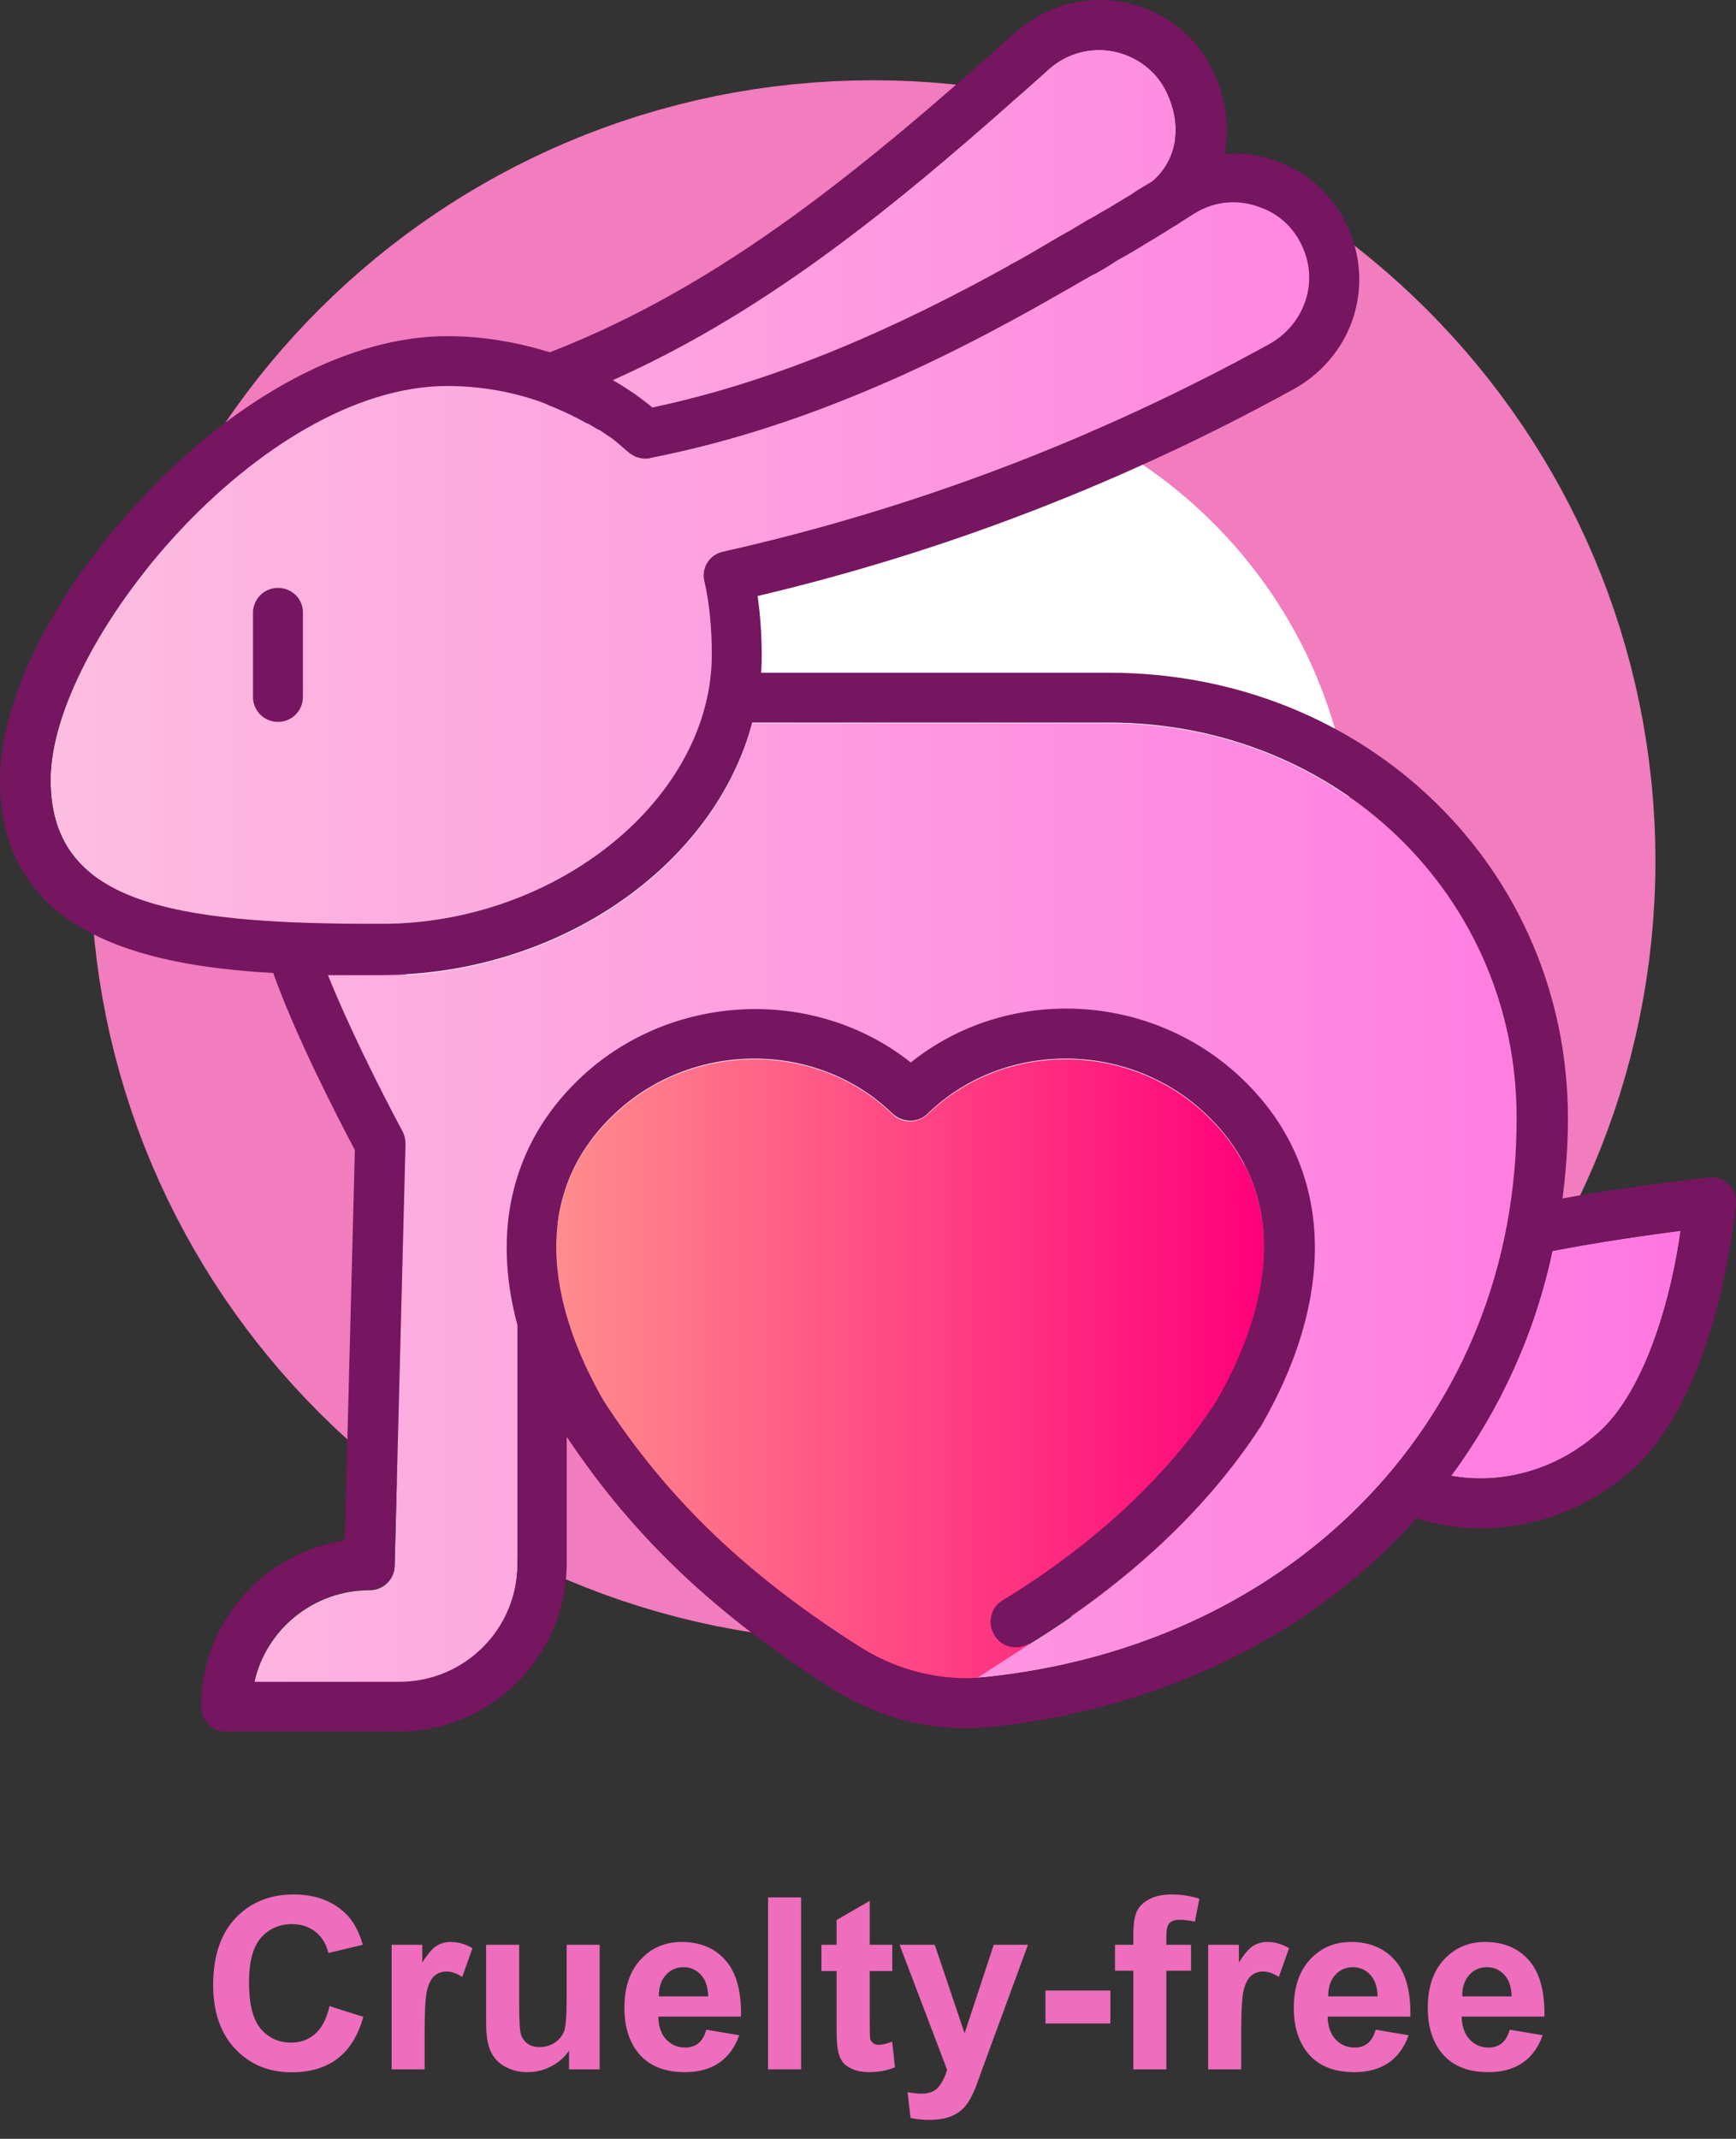 <svg width="69" height="85" viewBox="0 0 69 85" fill="none" xmlns="http://www.w3.org/2000/svg">
<rect x="0" y="0" width="69" height="85" fill="#333333" stroke="none"/>
<path d="M13.098 79.728L14.439 80.152C14.233 80.898 13.891 81.453 13.411 81.816C12.934 82.177 12.328 82.357 11.593 82.357C10.684 82.357 9.936 82.048 9.35 81.429C8.765 80.808 8.472 79.959 8.472 78.884C8.472 77.747 8.766 76.864 9.355 76.236C9.944 75.606 10.718 75.29 11.677 75.29C12.515 75.29 13.196 75.537 13.719 76.031C14.031 76.323 14.264 76.743 14.42 77.29L13.051 77.616C12.97 77.262 12.8 76.982 12.542 76.777C12.286 76.572 11.975 76.469 11.607 76.469C11.099 76.469 10.687 76.651 10.369 77.015C10.054 77.379 9.897 77.967 9.897 78.782C9.897 79.646 10.053 80.261 10.364 80.628C10.676 80.994 11.081 81.178 11.579 81.178C11.947 81.178 12.263 81.061 12.528 80.828C12.793 80.595 12.982 80.228 13.098 79.728Z" fill="#EE6DBC"/>
<path d="M16.878 82.24H15.565V77.29H16.785V77.994C16.993 77.661 17.18 77.442 17.345 77.337C17.513 77.231 17.703 77.178 17.915 77.178C18.214 77.178 18.502 77.26 18.78 77.425L18.373 78.567C18.152 78.424 17.946 78.353 17.756 78.353C17.573 78.353 17.417 78.404 17.289 78.507C17.161 78.606 17.06 78.788 16.985 79.052C16.914 79.316 16.878 79.869 16.878 80.712V82.24Z" fill="#EE6DBC"/>
<path d="M22.616 82.24V81.499C22.435 81.763 22.197 81.972 21.901 82.124C21.608 82.276 21.298 82.352 20.971 82.352C20.638 82.352 20.339 82.279 20.074 82.133C19.809 81.987 19.618 81.782 19.499 81.518C19.381 81.254 19.322 80.889 19.322 80.422V77.29H20.635V79.565C20.635 80.261 20.658 80.688 20.705 80.847C20.755 81.002 20.843 81.126 20.971 81.22C21.099 81.31 21.261 81.355 21.457 81.355C21.681 81.355 21.882 81.294 22.06 81.173C22.237 81.049 22.359 80.896 22.424 80.716C22.49 80.533 22.523 80.087 22.523 79.378V77.29H23.835V82.24H22.616Z" fill="#EE6DBC"/>
<path d="M28.074 80.665L29.382 80.884C29.214 81.363 28.947 81.728 28.583 81.98C28.221 82.228 27.768 82.352 27.223 82.352C26.36 82.352 25.722 82.071 25.307 81.509C24.98 81.058 24.817 80.489 24.817 79.802C24.817 78.982 25.032 78.34 25.462 77.877C25.891 77.411 26.435 77.178 27.092 77.178C27.831 77.178 28.413 77.422 28.84 77.91C29.267 78.395 29.471 79.139 29.452 80.143H26.163C26.172 80.531 26.278 80.834 26.48 81.052C26.683 81.266 26.935 81.374 27.237 81.374C27.443 81.374 27.616 81.317 27.756 81.206C27.896 81.094 28.002 80.913 28.074 80.665ZM28.148 79.341C28.139 78.962 28.041 78.674 27.854 78.479C27.667 78.28 27.44 78.18 27.172 78.18C26.885 78.18 26.648 78.284 26.462 78.493C26.275 78.701 26.183 78.984 26.186 79.341H28.148Z" fill="#EE6DBC"/>
<path d="M30.527 82.24V75.407H31.84V82.24H30.527Z" fill="#EE6DBC"/>
<path d="M35.466 77.29V78.334H34.569V80.329C34.569 80.733 34.576 80.969 34.592 81.038C34.611 81.103 34.65 81.157 34.709 81.201C34.771 81.245 34.846 81.266 34.933 81.266C35.054 81.266 35.23 81.224 35.461 81.14L35.573 82.157C35.268 82.287 34.922 82.352 34.536 82.352C34.299 82.352 34.086 82.314 33.896 82.236C33.706 82.155 33.566 82.052 33.475 81.928C33.388 81.801 33.327 81.63 33.293 81.415C33.265 81.263 33.251 80.956 33.251 80.492V78.334H32.648V77.29H33.251V76.306L34.569 75.542V77.29H35.466Z" fill="#EE6DBC"/>
<path d="M35.755 77.29H37.153L38.339 80.805L39.498 77.29H40.858L39.106 82.054L38.793 82.916C38.677 83.206 38.567 83.426 38.461 83.578C38.358 83.731 38.238 83.853 38.101 83.947C37.967 84.043 37.8 84.118 37.601 84.171C37.405 84.223 37.182 84.25 36.933 84.25C36.681 84.25 36.433 84.223 36.19 84.171L36.073 83.145C36.279 83.185 36.464 83.206 36.629 83.206C36.934 83.206 37.16 83.115 37.307 82.935C37.453 82.758 37.565 82.531 37.643 82.254L35.755 77.29Z" fill="#EE6DBC"/>
<path d="M41.554 80.418V79.108H44.133V80.418H41.554Z" fill="#EE6DBC"/>
<path d="M44.316 77.29H45.045V76.917C45.045 76.501 45.088 76.19 45.175 75.985C45.266 75.779 45.429 75.613 45.666 75.486C45.906 75.355 46.208 75.29 46.572 75.29C46.946 75.29 47.312 75.346 47.671 75.458L47.493 76.371C47.284 76.322 47.083 76.297 46.89 76.297C46.7 76.297 46.563 76.342 46.479 76.432C46.398 76.519 46.358 76.689 46.358 76.94V77.29H47.339V78.32H46.358V82.24H45.045V78.32H44.316V77.29Z" fill="#EE6DBC"/>
<path d="M49.334 82.24H48.021V77.29H49.241V77.994C49.449 77.661 49.636 77.442 49.801 77.337C49.969 77.231 50.16 77.178 50.371 77.178C50.67 77.178 50.959 77.26 51.236 77.425L50.829 78.567C50.608 78.424 50.403 78.353 50.212 78.353C50.029 78.353 49.873 78.404 49.745 78.507C49.617 78.606 49.516 78.788 49.441 79.052C49.37 79.316 49.334 79.869 49.334 80.712V82.24Z" fill="#EE6DBC"/>
<path d="M54.679 80.665L55.988 80.884C55.82 81.363 55.553 81.728 55.189 81.98C54.828 82.228 54.374 82.352 53.829 82.352C52.966 82.352 52.328 82.071 51.913 81.509C51.586 81.058 51.423 80.489 51.423 79.802C51.423 78.982 51.638 78.34 52.068 77.877C52.497 77.411 53.041 77.178 53.698 77.178C54.437 77.178 55.019 77.422 55.446 77.91C55.873 78.395 56.077 79.139 56.058 80.143H52.768C52.778 80.531 52.884 80.834 53.086 81.052C53.289 81.266 53.541 81.374 53.843 81.374C54.049 81.374 54.222 81.317 54.362 81.206C54.502 81.094 54.608 80.913 54.679 80.665ZM54.754 79.341C54.745 78.962 54.647 78.674 54.46 78.479C54.273 78.28 54.046 78.18 53.778 78.18C53.491 78.18 53.254 78.284 53.068 78.493C52.881 78.701 52.789 78.984 52.792 79.341H54.754Z" fill="#EE6DBC"/>
<path d="M60.006 80.665L61.315 80.884C61.147 81.363 60.88 81.728 60.516 81.98C60.154 82.228 59.701 82.352 59.156 82.352C58.293 82.352 57.654 82.071 57.24 81.509C56.913 81.058 56.749 80.489 56.749 79.802C56.749 78.982 56.964 78.34 57.394 77.877C57.824 77.411 58.368 77.178 59.025 77.178C59.763 77.178 60.346 77.422 60.773 77.91C61.199 78.395 61.403 79.139 61.385 80.143H58.095C58.105 80.531 58.211 80.834 58.413 81.052C58.615 81.266 58.868 81.374 59.17 81.374C59.376 81.374 59.548 81.317 59.689 81.206C59.829 81.094 59.935 80.913 60.006 80.665ZM60.081 79.341C60.072 78.962 59.974 78.674 59.787 78.479C59.6 78.28 59.372 78.18 59.105 78.18C58.818 78.18 58.581 78.284 58.394 78.493C58.207 78.701 58.115 78.984 58.119 79.341H60.081Z" fill="#EE6DBC"/>
<path d="M59.797 34.218C59.797 48.028 48.572 59.246 34.696 59.246C20.82 59.246 9.595 48.028 9.595 34.218C9.595 20.409 20.82 9.19 34.696 9.19C48.572 9.19 59.797 20.409 59.797 34.218Z" fill="white" stroke="#F17CBE" stroke-width="12"/>
<path d="M48 44.365C44.916 41.369 39.901 41.342 36.871 44.285C36.469 44.659 35.852 44.659 35.477 44.285C32.447 41.342 27.432 41.369 24.348 44.365C20.487 48.11 22.471 53.06 24 55.708C26.52 59.587 29.658 62.61 34.217 65.499C34.753 65.847 35.343 66.115 35.959 66.329C36.871 66.623 37.837 66.784 38.855 66.703C39.606 66.222 40.304 65.767 40.92 65.366L39.874 63.654C43.521 61.406 46.444 58.678 48.375 55.735C49.877 53.06 51.861 48.11 48 44.365Z" fill="url(#paint0_linear_95_1525)"/>
<path d="M41.698 2.738C42.395 2.122 43.334 1.855 44.272 2.042C45.184 2.229 45.962 2.818 46.364 3.647C47.007 4.985 46.793 6.349 45.801 7.205C45.72 7.259 45.613 7.312 45.533 7.366C45.345 7.473 45.13 7.607 44.943 7.74C44.755 7.847 44.594 7.954 44.406 8.061C44.192 8.195 43.977 8.329 43.763 8.436C43.602 8.543 43.414 8.65 43.253 8.73C43.039 8.864 42.797 8.998 42.583 9.132C42.449 9.212 42.288 9.292 42.154 9.372C41.886 9.533 41.644 9.667 41.376 9.827C41.296 9.881 41.188 9.934 41.108 9.988C40.786 10.175 40.464 10.362 40.143 10.523L40.116 10.549C35.772 12.957 30.999 15.124 25.93 16.194C25.716 16.007 25.475 15.846 25.233 15.659C25.206 15.632 25.18 15.632 25.153 15.606C24.912 15.445 24.67 15.285 24.429 15.151C24.402 15.151 24.375 15.124 24.375 15.097C30.784 12.235 36.067 7.794 41.698 2.738Z" fill="url(#paint1_linear_95_1525)"/>
<path d="M2.011 30.989C2.011 25.559 10.351 15.339 17.779 15.339C19.119 15.339 20.46 15.58 21.667 16.035C21.694 16.062 21.747 16.062 21.774 16.088C21.881 16.142 21.988 16.169 22.096 16.222C22.149 16.249 22.23 16.276 22.284 16.302C22.364 16.329 22.444 16.383 22.525 16.41C22.605 16.463 22.712 16.49 22.793 16.543C22.847 16.57 22.9 16.597 22.954 16.623C23.061 16.677 23.195 16.757 23.302 16.811C23.329 16.837 23.356 16.837 23.383 16.837C23.517 16.918 23.651 16.998 23.785 17.078C23.785 17.078 23.785 17.078 23.812 17.078C23.946 17.159 24.08 17.265 24.214 17.346C24.348 17.426 24.456 17.533 24.563 17.613L24.59 17.64C24.724 17.747 24.831 17.854 24.965 17.961C25.019 18.015 25.072 18.041 25.153 18.095C25.18 18.095 25.18 18.122 25.206 18.122C25.26 18.148 25.287 18.175 25.34 18.175C25.367 18.175 25.394 18.202 25.421 18.202C25.474 18.202 25.528 18.229 25.582 18.229C25.609 18.229 25.635 18.229 25.635 18.229H25.662C25.716 18.229 25.796 18.229 25.85 18.202C31.723 17.052 37.086 14.563 42.073 11.701C42.127 11.674 42.207 11.621 42.261 11.594C42.556 11.434 42.851 11.246 43.146 11.086C43.28 11.005 43.414 10.925 43.548 10.872C43.789 10.738 44.058 10.578 44.299 10.417C44.46 10.31 44.621 10.23 44.808 10.123C45.05 9.989 45.264 9.855 45.479 9.721C45.666 9.614 45.827 9.507 46.015 9.4C46.23 9.267 46.444 9.133 46.659 8.999C46.766 8.946 46.873 8.865 46.954 8.812C47.114 8.705 47.302 8.598 47.463 8.491C48.268 7.982 49.233 7.902 50.118 8.25C51.003 8.571 51.646 9.293 51.914 10.203C52.317 11.54 51.7 12.985 50.44 13.681C43.548 17.48 36.254 20.235 28.746 21.92C28.21 22.027 27.861 22.562 27.995 23.098C28.21 24.034 28.29 25.024 28.29 26.014C28.29 31.712 22.149 36.714 15.151 36.714C6.623 36.741 2.011 35.832 2.011 30.989Z" fill="url(#paint2_linear_95_1525)"/>
<path d="M39.204 66.65C39.097 66.65 38.963 66.677 38.855 66.677L40.92 65.339C44.835 62.932 47.973 59.989 50.064 56.779L50.091 56.752C53.202 51.401 52.96 46.372 49.421 42.948C45.774 39.416 40.035 39.176 36.201 42.252C32.366 39.202 26.601 39.443 22.981 42.948C20.353 45.489 19.548 48.913 20.567 52.685V62.182C20.567 64.751 18.476 66.864 15.875 66.864H10.109C10.565 64.778 12.442 63.199 14.695 63.199C15.231 63.199 15.687 62.771 15.687 62.209L16.116 45.516C16.116 45.329 16.089 45.168 16.009 45.008C14.99 43.108 13.783 40.647 13.032 38.774C13.756 38.774 14.454 38.774 15.124 38.774C22.23 38.774 28.398 34.414 29.899 28.742H44.058C53.148 28.742 60.281 35.644 60.281 44.446C60.308 56.19 51.62 65.339 39.204 66.65Z" fill="url(#paint3_linear_95_1525)"/>
<path d="M63.472 56.992C61.621 58.597 59.396 58.972 57.68 58.651C59.61 56.029 61.005 53.006 61.702 49.716C63.499 49.368 65.537 49.074 66.797 48.913C66.475 51.294 65.483 55.253 63.472 56.992Z" fill="url(#paint4_linear_95_1525)"/>
<path d="M68.701 47.068C68.487 46.854 68.192 46.747 67.897 46.8C67.762 46.827 64.84 47.121 62.104 47.63C62.239 46.586 62.319 45.543 62.319 44.446C62.319 34.521 54.301 26.736 44.084 26.736H30.248C30.275 26.522 30.275 26.281 30.275 26.041C30.275 25.238 30.221 24.462 30.114 23.686C37.488 21.947 44.648 19.192 51.405 15.473C53.497 14.323 54.489 11.942 53.819 9.695C53.389 8.197 52.29 6.993 50.815 6.431C50.118 6.164 49.394 6.057 48.67 6.11C48.884 5.04 48.724 3.863 48.187 2.766C47.49 1.348 46.203 0.385 44.674 0.091C43.119 -0.203 41.564 0.225 40.384 1.268C34.35 6.645 28.8 11.3 21.855 14.002C20.567 13.601 19.2 13.36 17.779 13.36C13.944 13.36 9.546 15.661 5.738 19.7C2.199 23.419 0 27.753 0 30.99C0 37.036 5.551 38.373 10.86 38.668C11.718 41.102 13.408 44.393 14.105 45.703L13.703 61.22C10.485 61.701 7.991 64.484 7.991 67.828C7.991 68.389 8.447 68.817 8.983 68.817H15.821C19.522 68.817 22.525 65.821 22.525 62.129V57.1C25.18 61.086 28.451 64.189 33.144 67.159C34.726 68.149 36.549 68.684 38.4 68.684C38.748 68.684 39.07 68.657 39.419 68.63C46.391 67.881 52.263 64.858 56.312 60.337C57.063 60.578 57.921 60.738 58.833 60.738C60.764 60.738 62.936 60.096 64.786 58.491C68.299 55.441 68.969 48.138 68.996 47.844C69.023 47.549 68.915 47.255 68.701 47.068ZM41.698 2.739C42.395 2.124 43.334 1.856 44.272 2.044C45.184 2.231 45.962 2.82 46.364 3.649C47.007 4.987 46.793 6.351 45.801 7.207C45.72 7.26 45.613 7.314 45.532 7.367C45.345 7.474 45.13 7.608 44.943 7.742C44.755 7.849 44.594 7.956 44.406 8.063C44.192 8.197 43.977 8.331 43.763 8.438C43.602 8.545 43.414 8.652 43.253 8.732C43.039 8.866 42.797 8.999 42.583 9.133C42.449 9.213 42.288 9.294 42.154 9.374C41.886 9.534 41.644 9.668 41.376 9.829C41.296 9.882 41.188 9.936 41.108 9.989C40.786 10.176 40.464 10.364 40.143 10.524L40.116 10.551C35.772 12.959 30.999 15.126 25.93 16.196C25.716 16.008 25.475 15.848 25.233 15.661C25.206 15.634 25.18 15.634 25.153 15.607C24.912 15.447 24.67 15.286 24.429 15.152C24.402 15.152 24.375 15.126 24.375 15.099C30.784 12.236 36.067 7.795 41.698 2.739ZM2.011 30.99C2.011 25.559 10.351 15.34 17.779 15.34C19.119 15.34 20.46 15.58 21.667 16.035C21.694 16.062 21.747 16.062 21.774 16.089C21.881 16.142 21.989 16.169 22.096 16.223C22.149 16.249 22.23 16.276 22.284 16.303C22.364 16.329 22.445 16.383 22.525 16.41C22.605 16.463 22.713 16.49 22.793 16.544C22.847 16.57 22.9 16.597 22.954 16.624C23.061 16.677 23.195 16.758 23.303 16.811C23.329 16.838 23.356 16.838 23.383 16.838C23.517 16.918 23.651 16.998 23.785 17.078C23.785 17.078 23.785 17.078 23.812 17.078C23.946 17.159 24.08 17.266 24.214 17.346C24.348 17.426 24.456 17.533 24.563 17.614L24.59 17.64C24.724 17.747 24.831 17.854 24.965 17.961C25.019 18.015 25.072 18.042 25.153 18.095C25.18 18.095 25.18 18.122 25.206 18.122C25.26 18.149 25.287 18.175 25.34 18.175C25.367 18.175 25.394 18.202 25.421 18.202C25.475 18.202 25.528 18.229 25.582 18.229C25.609 18.229 25.636 18.229 25.636 18.229H25.662C25.716 18.229 25.796 18.229 25.85 18.202C31.723 17.052 37.086 14.564 42.073 11.701C42.127 11.675 42.207 11.621 42.261 11.594C42.556 11.434 42.851 11.246 43.146 11.086C43.28 11.006 43.414 10.925 43.548 10.872C43.789 10.738 44.058 10.578 44.299 10.417C44.46 10.31 44.621 10.23 44.809 10.123C45.05 9.989 45.264 9.855 45.479 9.722C45.667 9.615 45.828 9.508 46.015 9.401C46.23 9.267 46.444 9.133 46.659 8.999C46.766 8.946 46.873 8.866 46.954 8.812C47.115 8.705 47.302 8.598 47.463 8.491C48.268 7.983 49.233 7.902 50.118 8.25C51.003 8.571 51.646 9.294 51.915 10.203C52.317 11.541 51.7 12.985 50.44 13.681C43.548 17.48 36.254 20.235 28.746 21.921C28.21 22.028 27.861 22.563 27.995 23.098C28.21 24.034 28.29 25.024 28.29 26.014C28.29 31.712 22.149 36.715 15.151 36.715C6.623 36.741 2.011 35.832 2.011 30.99ZM39.204 66.65C37.488 66.838 35.718 66.41 34.216 65.473C29.658 62.584 26.52 59.561 24 55.682C22.471 53.034 20.487 48.084 24.348 44.339C27.432 41.343 32.447 41.316 35.477 44.259C35.879 44.633 36.496 44.633 36.871 44.259C39.901 41.316 44.916 41.343 47.999 44.339C51.861 48.084 49.877 53.034 48.348 55.682C46.444 58.625 43.495 61.38 39.848 63.601C39.365 63.895 39.231 64.51 39.526 64.992C39.821 65.473 40.438 65.607 40.92 65.313C44.835 62.905 47.973 59.962 50.064 56.752L50.091 56.725C53.202 51.375 52.96 46.346 49.421 42.921C45.774 39.39 40.035 39.149 36.201 42.226C32.366 39.176 26.601 39.417 22.981 42.921C20.353 45.463 19.548 48.887 20.567 52.659V62.156C20.567 64.724 18.476 66.838 15.875 66.838H10.109C10.565 64.751 12.442 63.173 14.695 63.173C15.231 63.173 15.687 62.745 15.687 62.183L16.116 45.489C16.116 45.302 16.089 45.142 16.009 44.981C14.99 43.082 13.783 40.62 13.032 38.748C13.756 38.748 14.454 38.748 15.124 38.748C22.23 38.748 28.398 34.387 29.899 28.716H44.058C53.148 28.716 60.281 35.618 60.281 44.419C60.308 56.19 51.62 65.34 39.204 66.65ZM63.472 56.993C61.622 58.598 59.396 58.973 57.68 58.651C59.611 56.03 61.005 53.007 61.702 49.716C63.499 49.368 65.537 49.074 66.797 48.914C66.475 51.295 65.483 55.254 63.472 56.993Z" fill="#761560"/>
<path d="M11.048 23.365C10.485 23.365 10.056 23.82 10.056 24.355V27.699C10.056 28.261 10.511 28.689 11.048 28.689C11.611 28.689 12.04 28.234 12.04 27.699V24.382C12.067 23.82 11.611 23.365 11.048 23.365Z" fill="#761560"/>
<defs>
<linearGradient id="paint0_linear_95_1525" x1="22.107" y1="54.391" x2="50.247" y2="54.391" gradientUnits="userSpaceOnUse">
<stop stop-color="#FF8D8D"/>
<stop offset="1" stop-color="#FF007A"/>
</linearGradient>
<linearGradient id="paint1_linear_95_1525" x1="2.367" y1="9.087" x2="67.21" y2="9.087" gradientUnits="userSpaceOnUse">
<stop stop-color="#FDBDE0"/>
<stop offset="1" stop-color="#FF77E1"/>
</linearGradient>
<linearGradient id="paint2_linear_95_1525" x1="2.367" y1="22.421" x2="67.21" y2="22.421" gradientUnits="userSpaceOnUse">
<stop stop-color="#FDBDE0"/>
<stop offset="1" stop-color="#FF77E1"/>
</linearGradient>
<linearGradient id="paint3_linear_95_1525" x1="2.367" y1="47.773" x2="67.21" y2="47.773" gradientUnits="userSpaceOnUse">
<stop stop-color="#FDBDE0"/>
<stop offset="1" stop-color="#FF77E1"/>
</linearGradient>
<linearGradient id="paint4_linear_95_1525" x1="2.367" y1="53.844" x2="67.21" y2="53.844" gradientUnits="userSpaceOnUse">
<stop stop-color="#FDBDE0"/>
<stop offset="1" stop-color="#FF77E1"/>
</linearGradient>
</defs>
</svg>
